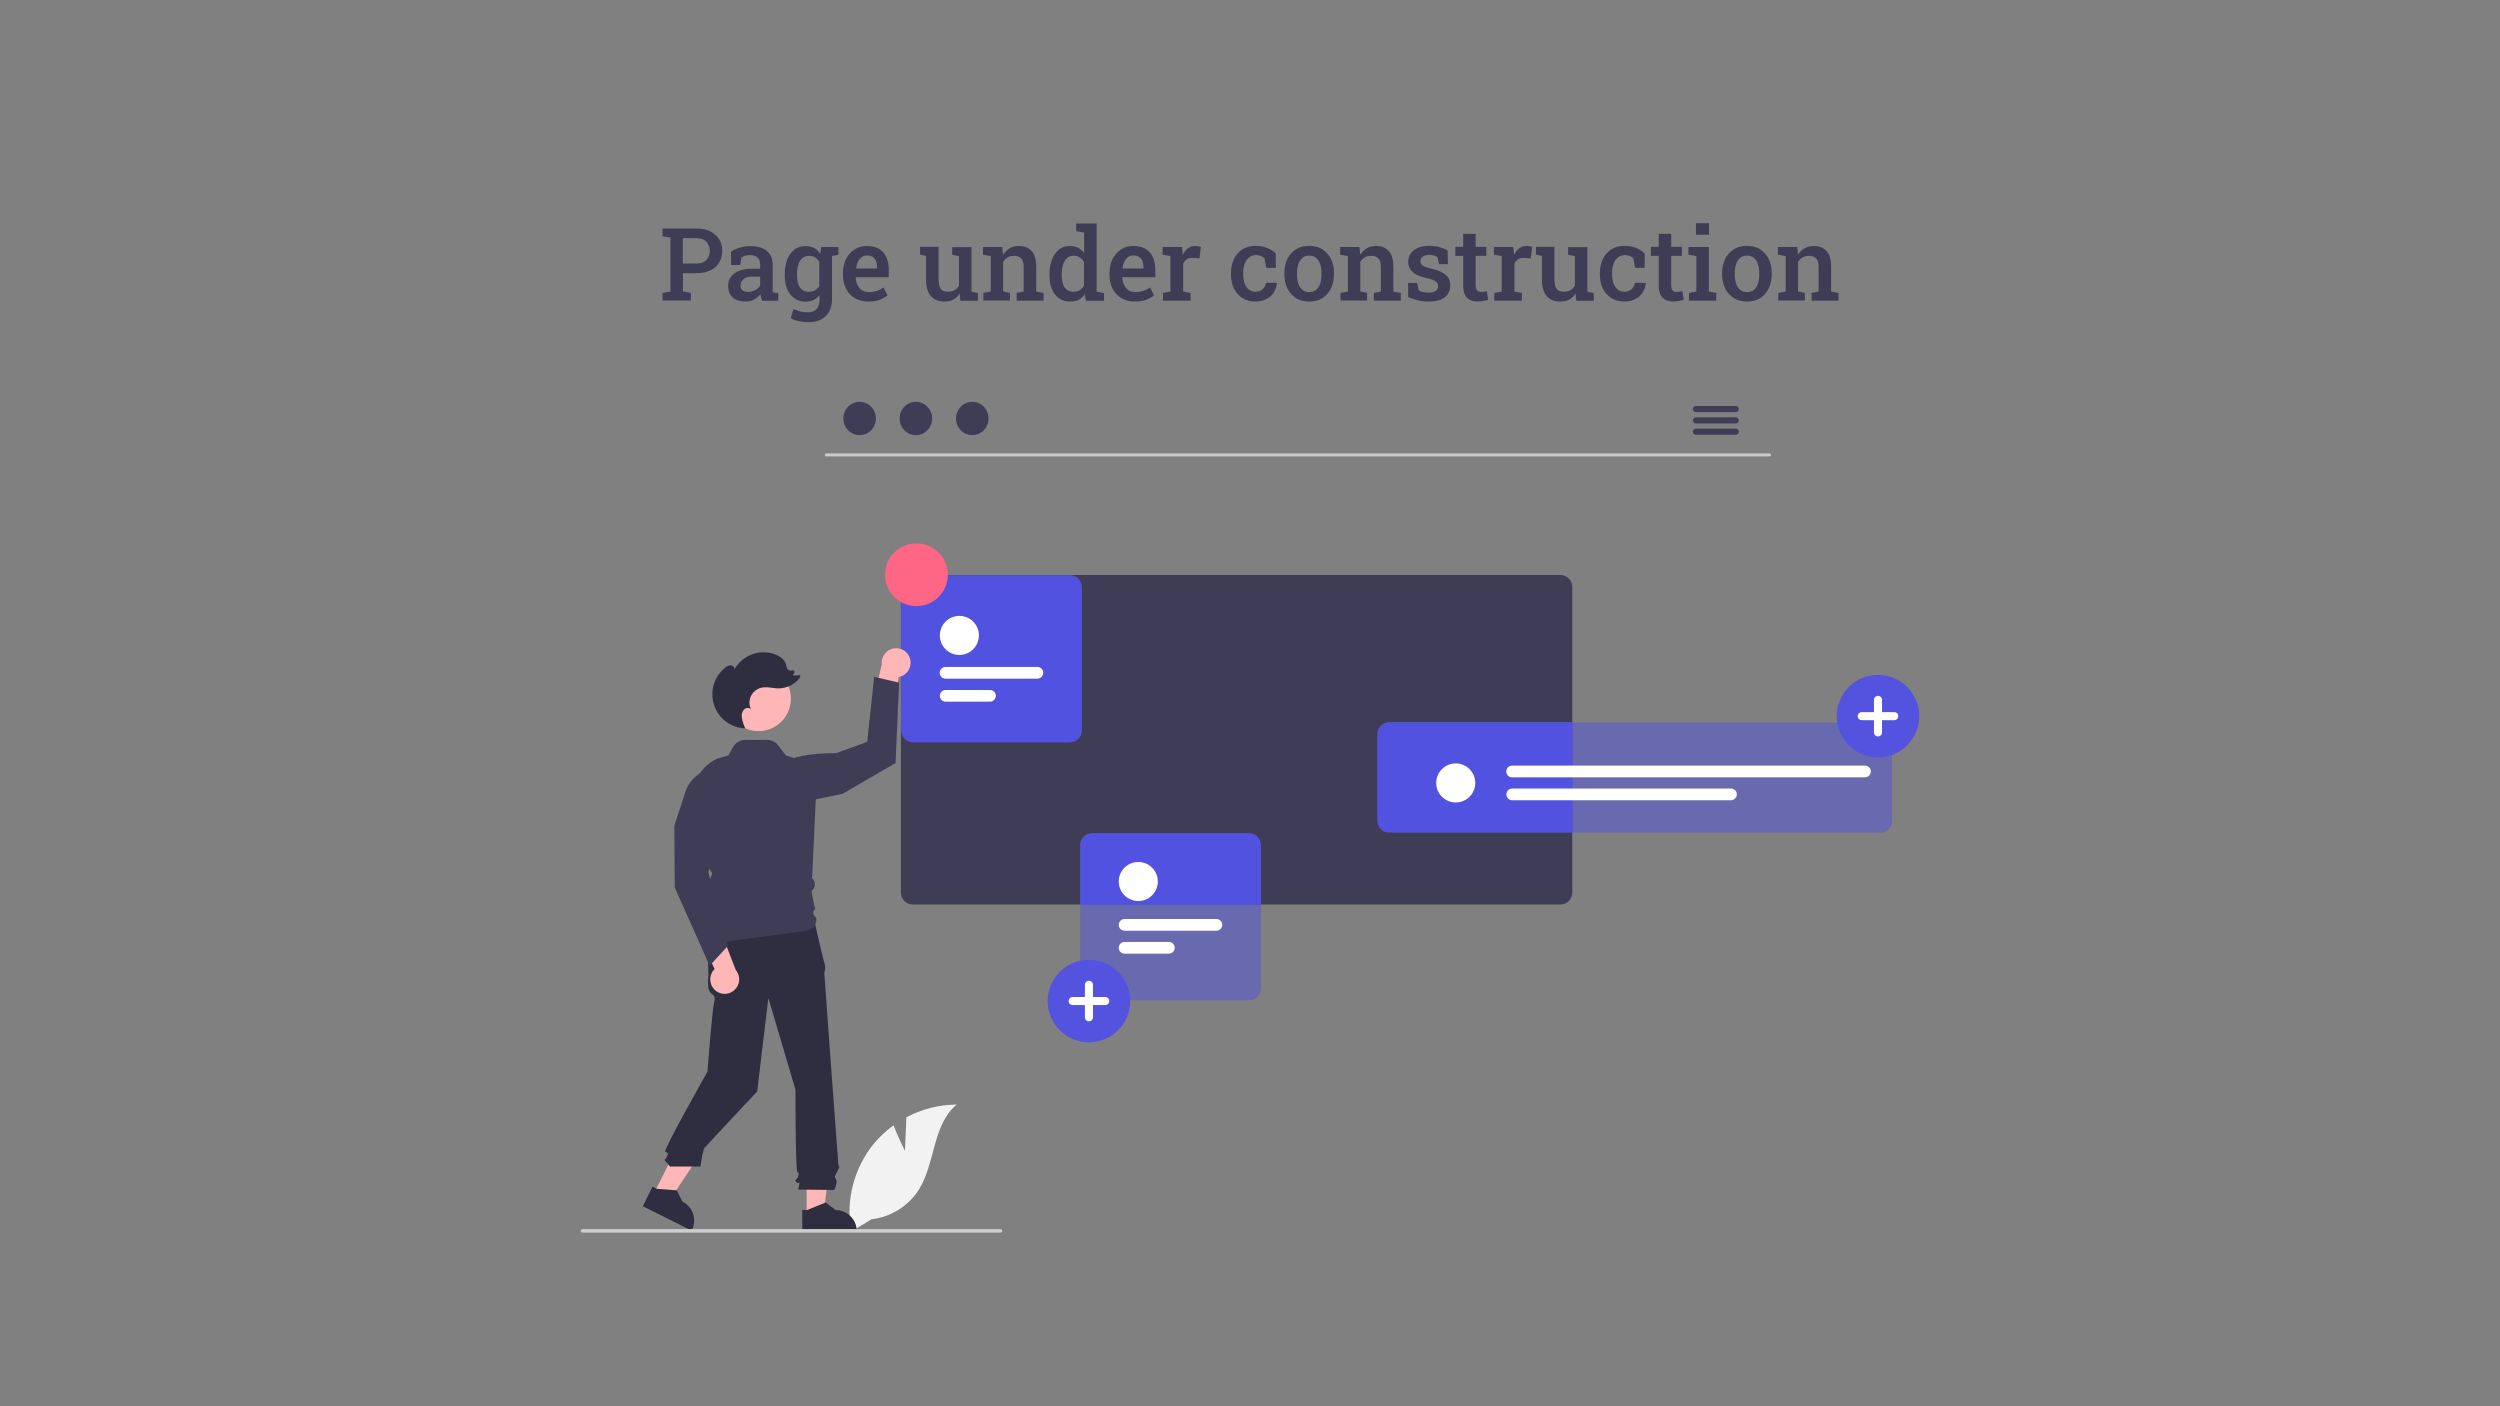 <?xml version="1.0" encoding="utf-8"?>
<!-- Generator: Adobe Illustrator 27.9.0, SVG Export Plug-In . SVG Version: 6.00 Build 0)  -->
<svg version="1.1" id="Layer_1" xmlns="http://www.w3.org/2000/svg" xmlns:xlink="http://www.w3.org/1999/xlink" x="0px" y="0px"
	 viewBox="0 0 1920 1080" style="enable-background:new 0 0 1920 1080;" xml:space="preserve">
<rect x="0" y="0" width="1920" height="1080" fill="#808080" stroke="none"/>
<style type="text/css">
	.st0{fill:#F2F2F2;}
	.st1{fill:#CACACA;}
	.st2{fill:#3F3D56;}
	.st3{fill:#5353E0;}
	.st4{opacity:0.5;fill:#5353E0;enable-background:new    ;}
	.st5{fill:#FFFFFF;}
	.st6{fill:#FFB6B6;}
	.st7{fill:#2F2E41;}
	.st8{fill:#FF6584;}
	.st9{fill:#CCCCCC;}
</style>
<path class="st0" d="M695,883.8l1.1-25.7c11.9-6.4,25.2-9.7,38.7-9.8c-18.6,15.2-16.3,44.5-28.9,65c-8.1,12.9-21.5,21.3-36.6,23.1
	l-15.6,9.5c-4.3-24.1,2.1-48.9,17.6-67.8c4.4-5.2,9.3-9.8,14.9-13.8C690,874,695,883.8,695,883.8z"/>
<path class="st1" d="M1359,350.5H634.6c-0.6,0-1.2-0.5-1.1-1.2c0-0.6,0.5-1.1,1.1-1.1H1359c0.6,0,1.2,0.5,1.1,1.2
	C1360.1,350,1359.6,350.5,1359,350.5z"/>
<ellipse class="st2" cx="660.2" cy="321.4" rx="12.5" ry="12.8"/>
<ellipse class="st2" cx="703.4" cy="321.4" rx="12.5" ry="12.8"/>
<ellipse class="st2" cx="746.7" cy="321.4" rx="12.5" ry="12.8"/>
<path class="st2" d="M1333.1,311.8h-30.7c-1.3,0-2.3,1.1-2.3,2.4c0,1.2,1,2.3,2.3,2.3h30.7c1.3,0,2.3-1.1,2.3-2.4
	C1335.3,312.8,1334.3,311.8,1333.1,311.8z"/>
<path class="st2" d="M1333.1,320.5h-30.7c-1.3,0-2.3,1.1-2.3,2.4c0,1.2,1,2.3,2.3,2.3h30.7c1.3,0,2.3-1.1,2.3-2.4
	C1335.3,321.5,1334.3,320.5,1333.1,320.5z"/>
<path class="st2" d="M1333.1,329.2h-30.7c-1.3,0-2.3,1.1-2.3,2.4c0,1.2,1,2.3,2.3,2.3h30.7c1.3,0,2.3-1.1,2.3-2.4
	C1335.3,330.2,1334.3,329.2,1333.1,329.2z"/>
<path class="st2" d="M1198.4,441.6H701.1c-5.1,0-9.2,4.1-9.2,9.2v234.7c0,5.1,4.1,9.2,9.2,9.2h497.2c5.1,0,9.2-4.1,9.2-9.2V450.9
	C1207.6,445.8,1203.5,441.7,1198.4,441.6z"/>
<path class="st3" d="M1067,554.7c-5.1,0-9.2,4.1-9.2,9.2v66.3c0,5.1,4.1,9.2,9.2,9.2h140.6v-84.8H1067z"/>
<path class="st4" d="M1443.9,639.5H1067c-5.1,0-9.2-4.1-9.2-9.2V564c0-5.1,4.1-9.2,9.2-9.2h376.9c5.1,0,9.2,4.1,9.2,9.2v66.3
	C1453.2,635.4,1449.1,639.5,1443.9,639.5z"/>
<circle class="st5" cx="1118" cy="601.3" r="15"/>
<path class="st5" d="M1432.3,597h-271c-2.5,0-4.5-2-4.5-4.5s2-4.5,4.5-4.5l0,0h271c2.5,0,4.5,2,4.5,4.5S1434.7,597,1432.3,597z"/>
<path class="st5" d="M1329.4,614.6h-168c-2.5,0-4.5-2-4.5-4.5s2-4.5,4.5-4.5c0,0,0,0,0,0h168c2.5,0,4.5,2,4.5,4.5
	C1333.8,612.6,1331.8,614.6,1329.4,614.6z"/>
<polygon class="st6" points="619.5,933.6 632.4,933.6 638.6,883.5 619.5,883.5 "/>
<path class="st7" d="M616.1,929.3l3.7,0l14.3-5.8l7.6,5.8h0c9,0,16.3,7.3,16.3,16.3v0.5l-41.8,0L616.1,929.3z"/>
<polygon class="st6" points="502.2,916.7 513.8,922.5 541.7,880.4 524.5,871.9 "/>
<path class="st7" d="M501.1,911.4l3.3,1.6l15.4,1.2l4.3,8.6l0,0c8.1,4,11.3,13.8,7.3,21.8l-0.2,0.5l-37.5-18.7L501.1,911.4z"/>
<path class="st7" d="M625.2,706.2l-82.5,2.2l1.4,40.2c0,0-1.4,10.8,1.4,13.6s4.3,2.9,2.9,7.9c-1.4,5-5.1,53-5.1,53
	s-33.9,59.9-32.4,61.3c1.4,1.4,2.9,0,1.4,3.6c-1.4,3.6-2.9,2.2-1.4,3.6c1.3,1.4,2.5,2.8,3.6,4.3h23.4c0,0,1.3-7.2,1.3-7.9
	c0-0.7,1.4-5,1.4-5.7c0-0.7,40.9-44,40.9-44l8.6-71.8l20.8,70.3c0,0,0,61.7,1.4,63.1c1.4,1.4,1.4,0.7,0.7,3.6s-3.6,2.2-1.4,4.3
	c2.2,2.2,2.9-1.4,2.2,2.2l-0.7,3.6l27.6,0.3c0,0,2.9-6,1.4-8.2c-1.4-2.2-1.3-1.6,0.4-5.1c1.8-3.5,2.5-4.2,1.8-5
	c-0.7-0.7-0.7-4.5-0.7-4.5S633.1,750,633.1,747.9c-0.1-1.1,0.2-2.2,0.6-3.2v-2.9l-2.7-10.4L625.2,706.2z"/>
<path class="st3" d="M1442.3,581.7c-17.5,0-31.7-14.2-31.7-31.7c0-17.5,14.2-31.7,31.7-31.7c17.5,0,31.7,14.2,31.7,31.7c0,0,0,0,0,0
	C1474,567.5,1459.8,581.7,1442.3,581.7z"/>
<path class="st5" d="M1454.8,546.9h-9.4v-9.4c0-1.7-1.4-3.1-3.1-3.1c-1.7,0-3.1,1.4-3.1,3.1v9.4h-9.4c-1.7,0-3.1,1.4-3.1,3.1
	c0,1.7,1.4,3.1,3.1,3.1c0,0,0,0,0,0h9.4v9.4c0,1.7,1.4,3.1,3.1,3.1c1.7,0,3.1-1.4,3.1-3.1v-9.4h9.4c1.7,0,3.1-1.4,3.1-3.1
	S1456.6,546.9,1454.8,546.9z"/>
<path class="st3" d="M959.1,639.9H838.8c-5.1,0-9.2,4.1-9.2,9.2v45.7h138.8v-45.7C968.3,644.1,964.2,639.9,959.1,639.9z"/>
<path class="st4" d="M959.1,768.2H838.8c-5.1,0-9.2-4.1-9.2-9.2V649.2c0-5.1,4.1-9.2,9.2-9.2h120.3c5.1,0,9.2,4.1,9.2,9.2V759
	C968.3,764.1,964.2,768.2,959.1,768.2z"/>
<circle class="st5" cx="874.2" cy="677" r="15"/>
<path class="st5" d="M934.2,714.8h-70.5c-2.5,0-4.5-2-4.5-4.5c0-2.5,2-4.5,4.5-4.5c0,0,0,0,0,0h70.5c2.5,0,4.5,2,4.5,4.5
	C938.7,712.8,936.7,714.8,934.2,714.8C934.2,714.8,934.2,714.8,934.2,714.8z"/>
<path class="st5" d="M897.7,732.4h-34c-2.5,0-4.5-2-4.5-4.5c0-2.5,2-4.5,4.5-4.5h34c2.5,0,4.5,2,4.5,4.5
	C902.2,730.4,900.2,732.4,897.7,732.4z"/>
<path class="st3" d="M836.3,800.5c-17.5,0-31.7-14.2-31.7-31.7c0-17.5,14.2-31.7,31.7-31.7c17.5,0,31.7,14.2,31.7,31.7l0,0
	C868,786.3,853.8,800.5,836.3,800.5z"/>
<path class="st5" d="M848.8,765.7h-9.4v-9.4c0-1.7-1.4-3.1-3.1-3.1c-1.7,0-3.1,1.4-3.1,3.1c0,0,0,0,0,0v9.4h-9.4
	c-1.7,0-3.1,1.4-3.1,3.1s1.4,3.1,3.1,3.1h9.4v9.4c0,1.7,1.4,3.1,3.1,3.1c1.7,0,3.1-1.4,3.1-3.1c0,0,0,0,0,0v-9.4h9.4
	c1.7,0,3.1-1.4,3.1-3.1S850.5,765.7,848.8,765.7L848.8,765.7z"/>
<path class="st3" d="M821.6,570.1H701.3c-5.1,0-9.2-4.1-9.2-9.2V451c0-5.1,4.1-9.2,9.2-9.2h120.3c5.1,0,9.2,4.1,9.2,9.2v109.8
	C830.9,566,826.7,570.1,821.6,570.1z"/>
<circle class="st3" cx="736.8" cy="488" r="15"/>
<path class="st3" d="M796.7,521.2h-70.5c-2.5,0-4.5-2-4.5-4.5s2-4.5,4.5-4.5h70.5c2.5,0,4.5,2,4.5,4.5S799.2,521.2,796.7,521.2z"/>
<path class="st3" d="M760.3,538.9h-34c-2.5,0-4.5-2-4.5-4.5c0-2.5,2-4.5,4.5-4.5c0,0,0,0,0,0h34c2.5,0,4.5,2,4.5,4.5
	C764.7,536.9,762.7,538.9,760.3,538.9C760.3,538.9,760.3,538.9,760.3,538.9z"/>
<path class="st4" d="M821.6,570.1H701.3c-5.1,0-9.2-4.1-9.2-9.2V451c0-5.1,4.1-9.2,9.2-9.2h120.3c5.1,0,9.2,4.1,9.2,9.2v109.8
	C830.9,566,826.7,570.1,821.6,570.1z"/>
<circle class="st5" cx="736.8" cy="488" r="15"/>
<path class="st5" d="M796.7,521.2h-70.5c-2.5,0-4.5-2-4.5-4.5s2-4.5,4.5-4.5h70.5c2.5,0,4.5,2,4.5,4.5S799.2,521.2,796.7,521.2z"/>
<path class="st5" d="M760.3,538.9h-34c-2.5,0-4.5-2-4.5-4.5c0-2.5,2-4.5,4.5-4.5c0,0,0,0,0,0h34c2.5,0,4.5,2,4.5,4.5
	C764.7,536.9,762.7,538.9,760.3,538.9C760.3,538.9,760.3,538.9,760.3,538.9z"/>
<circle class="st8" cx="703.8" cy="441.4" r="24.1"/>
<path class="st9" d="M769.8,945.3c0,0.8-0.6,1.4-1.4,1.4c0,0,0,0,0,0H447.4c-0.8,0-1.4-0.6-1.4-1.4s0.6-1.4,1.4-1.4h321.1
	C769.2,944,769.8,944.6,769.8,945.3C769.8,945.3,769.8,945.3,769.8,945.3z"/>
<path class="st6" d="M698.7,505.2c2.1,5.8-0.9,12.1-6.6,14.2c-0.6,0.2-1.2,0.4-1.9,0.5l-6.4,38.9l-14.9-13.8l8.3-34.8
	c-0.6-6.1,3.7-11.6,9.8-12.3C692.2,497.3,697,500.3,698.7,505.2L698.7,505.2z"/>
<path class="st2" d="M588.7,593.3c0,0,11.6-15.3,53.5-14.9l23.8-8.7l5.4-49.9l19.1,4.5l-2.7,61.7L647,609.7l-53.5,10.9L588.7,593.3z
	"/>
<circle id="a9729a65-ee7a-4a83-8b52-5849077a5ed0" class="st6" cx="582.5" cy="536.6" r="24.9"/>
<path class="st2" d="M540.4,725.5c0,0-0.1,0-0.1,0c-0.5-0.1-0.8-0.2,0.8-14.6l1.8-11.3l-1.7-10l-2.9-2.9l4.7-4.7l4-11.3l-6.9-10.2
	l-7.9-41.6c-2.8-14.8,4.7-29.6,18.2-36.1l9.1-2.7l3.3-6.1c1.9-3.5,5.5-5.7,9.5-5.7l16.7-0.1c3.4,0,6.6,1.5,8.7,4.3l5.8,7.6l24.2,8.2
	l-4,86.3l0,0c2.5,2.1,2.9,5.9,0.7,8.4c-0.1,0.1-0.2,0.3-0.3,0.4c-0.3,0.3-0.5,0.5-0.6,0.6c-0.4,0.6,0.4,4.9,1.3,8.6l1.2,5.6l0,0
	c-1.6,1.1-1.9,3.3-0.8,4.8c0.1,0.1,0.1,0.2,0.2,0.2l1.5,1.8l0,0c0.6,4.8-2.7,9.1-7.5,9.8C597.4,717.7,540.5,725.5,540.4,725.5z"/>
<path class="st7" d="M576.2,560.2c-0.1-0.2-0.2-0.5-0.3-0.7c0,0,0.1,0,0.1,0L576.2,560.2z"/>
<path class="st7" d="M556.9,512.8c1.2-1.1,2.7-1.8,4.3-1.9c1.6,0.1,3.2,1.5,2.9,3.1c6.1-10.8,19.1-15.7,30.8-11.6
	c4,1.4,7.9,4.2,8.9,8.4c0.1,1.1,0.4,2.1,1,3.1c1,1,2.4,1.4,3.8,1l0,0c0.6-0.2,1.3,0.1,1.5,0.7c0.1,0.3,0.1,0.6-0.1,0.9l-1.1,2.1
	c1.4,0.3,2.9,0.3,4.3-0.1c0.6-0.2,1.3,0.2,1.4,0.8c0.1,0.3,0,0.7-0.2,1c-3.8,5.2-9.9,8.3-16.3,8.4c-4.5,0-9.1-1.6-13.5-0.5
	c-6.3,1.5-10.2,7.8-8.7,14.1c0.2,0.8,0.5,1.6,0.8,2.4c-1.4-1.5-4-1.1-5.4,0.3c-1.3,1.6-1.9,3.6-1.6,5.6c0.4,3.1,1.3,6,2.7,8.8
	c-14.4-0.4-25.8-12.5-25.3-27C547.3,524.7,550.9,517.6,556.9,512.8L556.9,512.8z"/>
<path class="st6" d="M550.1,761.2c-5-3.6-6.1-10.5-2.6-15.5c0.4-0.5,0.8-1,1.3-1.5l-16.8-35.7l20.1,2.9l12.9,33.4
	c4,4.7,3.5,11.7-1.1,15.7C559.9,764,554.2,764.2,550.1,761.2L550.1,761.2z"/>
<path class="st2" d="M545,741.7l-26.8-60.1l-0.3-47.5l8.4-25.7c4.7-14.4,20.2-22.2,34.6-17.5c0.2,0.1,0.5,0.2,0.7,0.2l0.2,0.1
	l0.1,0.2c0.3,0.7,7.4,18.2-13.6,54.2l-4.2,24.6l14.8,56.4L545,741.7z"/>
<g>
	<g>
		<path class="st2" d="M508.8,230.8V225l6.1-1.1v-41.4l-6.1-1.1v-5.9h6.1h20c4.1,0,7.7,0.7,10.6,2.2s5.2,3.5,6.8,6
			c1.6,2.6,2.4,5.6,2.4,9c0,3.5-0.8,6.5-2.4,9c-1.6,2.6-3.8,4.6-6.8,6c-3,1.4-6.5,2.1-10.6,2.1h-10.4v14l6.1,1.1v5.9H508.8z
			 M524.4,202.4h10.4c3.4,0,6-0.9,7.7-2.7c1.7-1.8,2.6-4.1,2.6-6.9c0-2.8-0.9-5.2-2.6-7.1c-1.7-1.9-4.3-2.8-7.7-2.8h-10.4V202.4z"/>
		<path class="st2" d="M572.5,231.6c-4.2,0-7.5-1.1-9.8-3.2c-2.3-2.2-3.5-5.1-3.5-8.9c0-2.6,0.7-4.9,2.1-6.8c1.4-2,3.5-3.5,6.2-4.6
			s6.1-1.7,10-1.7h6.3V203c0-2.2-0.7-3.9-2-5.2s-3.2-1.9-5.7-1.9c-1.4,0-2.7,0.2-3.8,0.5c-1.1,0.3-2.1,0.8-2.9,1.5l-0.9,5.6h-7
			l-0.1-10.2c2-1.3,4.3-2.4,6.8-3.1c2.5-0.8,5.3-1.2,8.3-1.2c5.2,0,9.3,1.2,12.4,3.7c3,2.5,4.5,6,4.5,10.5v18.2c0,0.6,0,1.1,0,1.6
			s0,1.1,0.1,1.6l4.2,0.5v5.9h-12.5c-0.3-0.9-0.5-1.8-0.7-2.6s-0.4-1.7-0.5-2.5c-1.4,1.7-3,3.1-5,4.2S574.9,231.6,572.5,231.6z
			 M574.6,224.2c1.9,0,3.7-0.5,5.4-1.4c1.7-0.9,2.9-2,3.8-3.4v-6.9h-6.4c-2.9,0-5,0.7-6.5,2s-2.2,2.9-2.2,4.7c0,1.6,0.5,2.8,1.5,3.7
			C571.3,223.8,572.7,224.2,574.6,224.2z"/>
		<path class="st2" d="M620.6,247.5c-2,0-4.3-0.3-6.8-0.8c-2.5-0.5-4.7-1.3-6.5-2.3l2-7c1.6,0.7,3.4,1.3,5.4,1.8
			c2,0.5,3.8,0.7,5.6,0.7c3.1,0,5.5-0.9,6.9-2.6c1.5-1.7,2.2-4.2,2.2-7.4v-3.2c-1.3,1.6-2.8,2.9-4.5,3.7s-3.8,1.3-6,1.3
			c-3.4,0-6.2-0.8-8.7-2.5s-4.3-4-5.6-7c-1.3-3-1.9-6.5-1.9-10.5v-0.8c0-4.4,0.6-8.2,1.9-11.5s3.1-5.8,5.5-7.7s5.3-2.7,8.6-2.7
			c2.5,0,4.7,0.5,6.6,1.5c1.9,1,3.4,2.5,4.7,4.4l0.7-5.2h8.3v40.3c0,3.6-0.7,6.7-2.2,9.3s-3.5,4.7-6.3,6.1
			C627.7,246.8,624.4,247.5,620.6,247.5z M621.3,224.1c1.9,0,3.4-0.4,4.7-1.2c1.3-0.8,2.4-1.9,3.2-3.4v-18.4
			c-0.8-1.4-1.9-2.6-3.2-3.4c-1.3-0.8-2.9-1.2-4.7-1.2c-2.1,0-3.8,0.6-5.2,1.8c-1.4,1.2-2.4,2.9-3,5c-0.6,2.1-1,4.6-1,7.5v0.8
			c0,3.8,0.7,6.8,2.2,9.1C615.8,222.9,618.2,224.1,621.3,224.1z M637.6,196.9l-4-7.2h10.3v5.9L637.6,196.9z"/>
		<path class="st2" d="M666.7,231.6c-3.9,0-7.3-0.9-10.2-2.6c-2.9-1.7-5.1-4.1-6.7-7.2c-1.6-3.1-2.4-6.6-2.4-10.5v-1.6
			c0-4,0.8-7.6,2.3-10.7c1.6-3.1,3.7-5.6,6.5-7.4s5.9-2.7,9.4-2.7c3.7,0,6.9,0.7,9.4,2.2c2.5,1.5,4.4,3.6,5.7,6.4
			c1.3,2.8,1.9,6.1,1.9,9.9v5.5h-25.3l-0.1,0.2c0.1,2.2,0.6,4.1,1.4,5.8s1.9,3,3.4,4c1.5,1,3.3,1.4,5.4,1.4c2.2,0,4.3-0.3,6.1-0.9
			s3.5-1.5,5.1-2.6l3,6c-1.6,1.4-3.7,2.5-6.2,3.5S670.1,231.6,666.7,231.6z M657.6,206.2h16v-1c0-1.8-0.3-3.4-0.8-4.7
			c-0.5-1.4-1.4-2.4-2.6-3.2s-2.6-1.1-4.4-1.1c-1.5,0-2.9,0.4-4.1,1.3c-1.2,0.9-2.1,2-2.8,3.5s-1.2,3.2-1.4,5L657.6,206.2z"/>
		<path class="st2" d="M725.2,231.6c-4.4,0-7.9-1.4-10.3-4.2c-2.5-2.8-3.7-7.2-3.7-13.1v-17.7l-4.6-1.1v-5.9h4.6h9.6v24.8
			c0,3.6,0.6,6,1.7,7.5c1.1,1.4,2.9,2.2,5.2,2.2c2.1,0,3.9-0.4,5.3-1.2c1.5-0.8,2.6-2,3.5-3.5v-22.6l-5.2-1.1v-5.9h5.2h9.6v34.2
			l4.9,1.1v5.9h-13.4l-0.6-5.6c-1.3,2.1-2.9,3.6-4.9,4.7S727.7,231.6,725.2,231.6z"/>
		<path class="st2" d="M755.2,230.8V225l5.7-1.1v-27.2l-6-1.1v-5.9h14.9l0.5,6c1.4-2.1,3.1-3.8,5.1-5s4.4-1.8,7-1.8
			c4.2,0,7.5,1.3,9.9,3.9c2.4,2.6,3.5,6.7,3.5,12.2v18.9l5.7,1.1v5.9h-20.7V225l5.4-1.1v-18.8c0-3.1-0.6-5.3-1.9-6.6
			c-1.2-1.3-3.1-2-5.6-2c-1.9,0-3.5,0.4-4.9,1.2c-1.4,0.8-2.5,2-3.4,3.4v22.7l5.2,1.1v5.9H755.2z"/>
		<path class="st2" d="M821.8,231.6c-3.3,0-6.2-0.8-8.5-2.5s-4.2-4-5.4-7s-1.9-6.5-1.9-10.5v-0.8c0-4.4,0.6-8.2,1.9-11.5
			s3.1-5.8,5.4-7.7s5.2-2.7,8.5-2.7c2.4,0,4.4,0.5,6.2,1.4c1.8,0.9,3.3,2.2,4.6,3.9v-15.6l-6.1-1.1v-5.9h6.1h9.6v52.4l5.7,1.1v5.9
			h-14l-0.8-5c-1.3,1.9-2.9,3.3-4.7,4.3S824.3,231.6,821.8,231.6z M824.5,224.1c1.8,0,3.4-0.4,4.7-1.2c1.3-0.8,2.4-2,3.3-3.5v-18.2
			c-0.8-1.5-1.9-2.6-3.3-3.5c-1.3-0.9-2.9-1.3-4.7-1.3c-2.1,0-3.8,0.6-5.1,1.8c-1.3,1.2-2.3,2.9-3,5c-0.6,2.1-1,4.6-1,7.5v0.8
			c0,3.8,0.7,6.8,2.1,9.1C819.1,222.9,821.4,224.1,824.5,224.1z"/>
		<path class="st2" d="M871.4,231.6c-3.9,0-7.3-0.9-10.2-2.6c-2.9-1.7-5.1-4.1-6.7-7.2c-1.6-3.1-2.4-6.6-2.4-10.5v-1.6
			c0-4,0.8-7.6,2.3-10.7c1.6-3.1,3.7-5.6,6.5-7.4s5.9-2.7,9.4-2.7c3.7,0,6.9,0.7,9.4,2.2c2.5,1.5,4.4,3.6,5.7,6.4
			c1.3,2.8,1.9,6.1,1.9,9.9v5.5h-25.3l-0.1,0.2c0.1,2.2,0.6,4.1,1.4,5.8s1.9,3,3.4,4c1.5,1,3.3,1.4,5.4,1.4c2.2,0,4.3-0.3,6.1-0.9
			s3.5-1.5,5.1-2.6l3,6c-1.6,1.4-3.7,2.5-6.2,3.5S874.7,231.6,871.4,231.6z M862.2,206.2h16v-1c0-1.8-0.3-3.4-0.8-4.7
			c-0.5-1.4-1.4-2.4-2.6-3.2s-2.6-1.1-4.4-1.1c-1.5,0-2.9,0.4-4.1,1.3c-1.2,0.9-2.1,2-2.8,3.5s-1.2,3.2-1.4,5L862.2,206.2z"/>
		<path class="st2" d="M893.2,230.8V225l5.7-1.1v-27.2l-6-1.1v-5.9h14.9l0.5,5.2l0.1,0.8c1.1-2.2,2.4-3.9,4-5
			c1.6-1.2,3.4-1.8,5.6-1.8c0.7,0,1.5,0.1,2.3,0.2c0.8,0.1,1.5,0.3,2,0.4l-1.1,8.9l-5.4-0.3c-1.8-0.1-3.2,0.2-4.3,1
			c-1.1,0.8-2.1,1.9-2.8,3.3v21.5l5.7,1.1v5.9H893.2z"/>
		<path class="st2" d="M964.3,231.6c-3.9,0-7.2-0.9-10-2.6c-2.8-1.8-5-4.2-6.6-7.3c-1.5-3.1-2.3-6.7-2.3-10.8v-1.3
			c0-4,0.8-7.5,2.3-10.7s3.7-5.6,6.5-7.4s6.2-2.7,10-2.7c3.5,0,6.6,0.6,9.2,1.7c2.6,1.1,4.8,2.5,6.4,4.2l0,11h-7.3l-1.4-7.3
			c-0.7-0.7-1.6-1.3-2.7-1.8c-1.1-0.4-2.3-0.7-3.6-0.7c-2.1,0-3.9,0.6-5.4,1.7s-2.6,2.7-3.4,4.7s-1.2,4.4-1.2,7.1v1.3
			c0,2.9,0.4,5.3,1.2,7.3c0.8,2,1.9,3.5,3.3,4.5c1.4,1,3,1.5,4.9,1.5c2.2,0,4-0.6,5.4-1.8c1.4-1.2,2.3-2.8,2.7-5h8.3l0.1,0.2
			c-0.3,2.7-1.1,5.1-2.4,7.2s-3.1,3.7-5.4,4.9S967.9,231.6,964.3,231.6z"/>
		<path class="st2" d="M1005.5,231.6c-4,0-7.4-0.9-10.2-2.7c-2.8-1.8-5-4.2-6.6-7.4s-2.3-6.8-2.3-10.9v-0.8c0-4.1,0.8-7.7,2.3-10.9
			c1.5-3.1,3.7-5.6,6.6-7.4c2.8-1.8,6.2-2.7,10.1-2.7c4,0,7.4,0.9,10.2,2.7c2.8,1.8,5,4.3,6.6,7.4c1.5,3.1,2.3,6.8,2.3,10.9v0.8
			c0,4.1-0.8,7.8-2.3,10.9s-3.7,5.6-6.5,7.4C1012.8,230.8,1009.4,231.6,1005.5,231.6z M1005.5,224.3c2.1,0,3.9-0.6,5.3-1.7
			c1.4-1.2,2.4-2.8,3.1-4.8c0.7-2,1-4.4,1-7.1v-0.8c0-2.6-0.3-5-1-7c-0.7-2-1.7-3.6-3.1-4.8c-1.4-1.2-3.2-1.8-5.3-1.8
			c-2.1,0-3.9,0.6-5.3,1.8c-1.4,1.2-2.4,2.8-3.1,4.8c-0.7,2-1,4.4-1,7v0.8c0,2.7,0.3,5,1,7.1c0.7,2,1.7,3.6,3.1,4.8
			C1001.6,223.7,1003.3,224.3,1005.5,224.3z"/>
		<path class="st2" d="M1029.5,230.8V225l5.7-1.1v-27.2l-6-1.1v-5.9h14.9l0.5,6c1.4-2.1,3.1-3.8,5.1-5s4.4-1.8,7-1.8
			c4.2,0,7.5,1.3,9.9,3.9c2.4,2.6,3.5,6.7,3.5,12.2v18.9l5.7,1.1v5.9h-20.7V225l5.4-1.1v-18.8c0-3.1-0.6-5.3-1.9-6.6
			c-1.2-1.3-3.1-2-5.6-2c-1.9,0-3.5,0.4-4.9,1.2c-1.4,0.8-2.5,2-3.4,3.4v22.7l5.2,1.1v5.9H1029.5z"/>
		<path class="st2" d="M1097.4,231.6c-2.9,0-5.7-0.3-8.2-0.9s-5.1-1.4-7.7-2.5l-0.1-10.9h6.9l1.4,5.9c1.1,0.5,2.2,0.9,3.4,1.1
			s2.4,0.4,3.9,0.4c2.7,0,4.7-0.5,5.8-1.4c1.1-1,1.7-2.2,1.7-3.6c0-1.4-0.6-2.5-1.8-3.5c-1.2-1-3.4-1.8-6.8-2.5
			c-4.9-1.1-8.6-2.6-10.9-4.7c-2.3-2-3.5-4.7-3.5-8c0-2.3,0.6-4.3,1.8-6.1s3-3.3,5.3-4.4s5.2-1.7,8.7-1.7c3.1,0,5.9,0.3,8.3,1
			s4.5,1.5,6.2,2.6l0.2,10.5h-6.8l-1.2-5.4c-0.8-0.6-1.7-1-2.7-1.3c-1-0.3-2.2-0.5-3.6-0.5c-2.1,0-3.8,0.5-5,1.4
			c-1.2,0.9-1.8,2.1-1.8,3.5c0,0.8,0.2,1.5,0.6,2.2c0.4,0.7,1.2,1.3,2.3,1.8c1.1,0.5,2.8,1.1,5,1.6c5.4,1.2,9.2,2.9,11.5,4.9
			c2.3,2,3.5,4.7,3.5,8c0,3.7-1.3,6.7-4,9.1C1107,230.5,1102.9,231.6,1097.4,231.6z"/>
		<path class="st2" d="M1134.8,231.6c-3.5,0-6.2-1-8.2-3c-2-2-2.9-5.1-2.9-9.4v-22.7h-6v-6.9h6v-10h9.6v10h8.2v6.9h-8.2v22.7
			c0,1.8,0.4,3,1.1,3.8s1.7,1.2,3,1.2c0.7,0,1.5-0.1,2.4-0.2c0.9-0.1,1.6-0.3,2.1-0.4l1,6.7c-1.1,0.3-2.4,0.6-3.8,0.8
			S1136.1,231.6,1134.8,231.6z"/>
		<path class="st2" d="M1147.6,230.8V225l5.7-1.1v-27.2l-6-1.1v-5.9h14.9l0.5,5.2l0.1,0.8c1.1-2.2,2.4-3.9,4-5
			c1.6-1.2,3.4-1.8,5.6-1.8c0.7,0,1.5,0.1,2.3,0.2c0.8,0.1,1.5,0.3,2,0.4l-1.1,8.9l-5.4-0.3c-1.8-0.1-3.2,0.2-4.3,1
			c-1.1,0.8-2.1,1.9-2.8,3.3v21.5l5.7,1.1v5.9H1147.6z"/>
		<path class="st2" d="M1198.2,231.6c-4.4,0-7.9-1.4-10.3-4.2c-2.5-2.8-3.7-7.2-3.7-13.1v-17.7l-4.6-1.1v-5.9h4.6h9.6v24.8
			c0,3.6,0.6,6,1.7,7.5c1.1,1.4,2.9,2.2,5.2,2.2c2.1,0,3.9-0.4,5.3-1.2c1.5-0.8,2.6-2,3.5-3.5v-22.6l-5.2-1.1v-5.9h5.2h9.6v34.2
			l4.9,1.1v5.9h-13.4l-0.6-5.6c-1.3,2.1-2.9,3.6-4.9,4.7S1200.8,231.6,1198.2,231.6z"/>
		<path class="st2" d="M1247.6,231.6c-3.9,0-7.2-0.9-10-2.6c-2.8-1.8-5-4.2-6.6-7.3c-1.5-3.1-2.3-6.7-2.3-10.8v-1.3
			c0-4,0.8-7.5,2.3-10.7s3.7-5.6,6.5-7.4s6.2-2.7,10-2.7c3.5,0,6.6,0.6,9.2,1.7c2.6,1.1,4.8,2.5,6.4,4.2l0,11h-7.3l-1.4-7.3
			c-0.7-0.7-1.6-1.3-2.7-1.8c-1.1-0.4-2.3-0.7-3.6-0.7c-2.1,0-3.9,0.6-5.4,1.7s-2.6,2.7-3.4,4.7s-1.2,4.4-1.2,7.1v1.3
			c0,2.9,0.4,5.3,1.2,7.3c0.8,2,1.9,3.5,3.3,4.5c1.4,1,3,1.5,4.9,1.5c2.2,0,4-0.6,5.4-1.8c1.4-1.2,2.3-2.8,2.7-5h8.3l0.1,0.2
			c-0.3,2.7-1.1,5.1-2.4,7.2s-3.1,3.7-5.4,4.9S1251.1,231.6,1247.6,231.6z"/>
		<path class="st2" d="M1285,231.6c-3.5,0-6.2-1-8.2-3c-2-2-2.9-5.1-2.9-9.4v-22.7h-6v-6.9h6v-10h9.6v10h8.2v6.9h-8.2v22.7
			c0,1.8,0.4,3,1.1,3.8s1.7,1.2,3,1.2c0.7,0,1.5-0.1,2.4-0.2c0.9-0.1,1.6-0.3,2.1-0.4l1,6.7c-1.1,0.3-2.4,0.6-3.8,0.8
			S1286.3,231.6,1285,231.6z"/>
		<path class="st2" d="M1297.1,230.8V225l5.7-1.1v-27.2l-6.1-1.1v-5.9h15.7v34.2l5.7,1.1v5.9H1297.1z M1302.5,180.3v-8.9h10v8.9
			H1302.5z"/>
		<path class="st2" d="M1341.7,231.6c-4,0-7.4-0.9-10.2-2.7c-2.8-1.8-5-4.2-6.6-7.4s-2.3-6.8-2.3-10.9v-0.8c0-4.1,0.8-7.7,2.3-10.9
			c1.5-3.1,3.7-5.6,6.6-7.4c2.8-1.8,6.2-2.7,10.1-2.7c4,0,7.4,0.9,10.2,2.7c2.8,1.8,5,4.3,6.6,7.4c1.5,3.1,2.3,6.8,2.3,10.9v0.8
			c0,4.1-0.8,7.8-2.3,10.9s-3.7,5.6-6.5,7.4C1349,230.8,1345.6,231.6,1341.7,231.6z M1341.7,224.3c2.1,0,3.9-0.6,5.3-1.7
			c1.4-1.2,2.4-2.8,3.1-4.8c0.7-2,1-4.4,1-7.1v-0.8c0-2.6-0.3-5-1-7c-0.7-2-1.7-3.6-3.1-4.8c-1.4-1.2-3.2-1.8-5.3-1.8
			c-2.1,0-3.9,0.6-5.3,1.8c-1.4,1.2-2.4,2.8-3.1,4.8c-0.7,2-1,4.4-1,7v0.8c0,2.7,0.3,5,1,7.1c0.7,2,1.7,3.6,3.1,4.8
			C1337.8,223.7,1339.5,224.3,1341.7,224.3z"/>
		<path class="st2" d="M1365.7,230.8V225l5.7-1.1v-27.2l-6-1.1v-5.9h14.9l0.5,6c1.4-2.1,3.1-3.8,5.1-5s4.4-1.8,7-1.8
			c4.2,0,7.5,1.3,9.9,3.9c2.4,2.6,3.5,6.7,3.5,12.2v18.9l5.7,1.1v5.9h-20.7V225l5.4-1.1v-18.8c0-3.1-0.6-5.3-1.9-6.6
			c-1.2-1.3-3.1-2-5.6-2c-1.9,0-3.5,0.4-4.9,1.2c-1.4,0.8-2.5,2-3.4,3.4v22.7l5.2,1.1v5.9H1365.7z"/>
	</g>
</g>
</svg>
